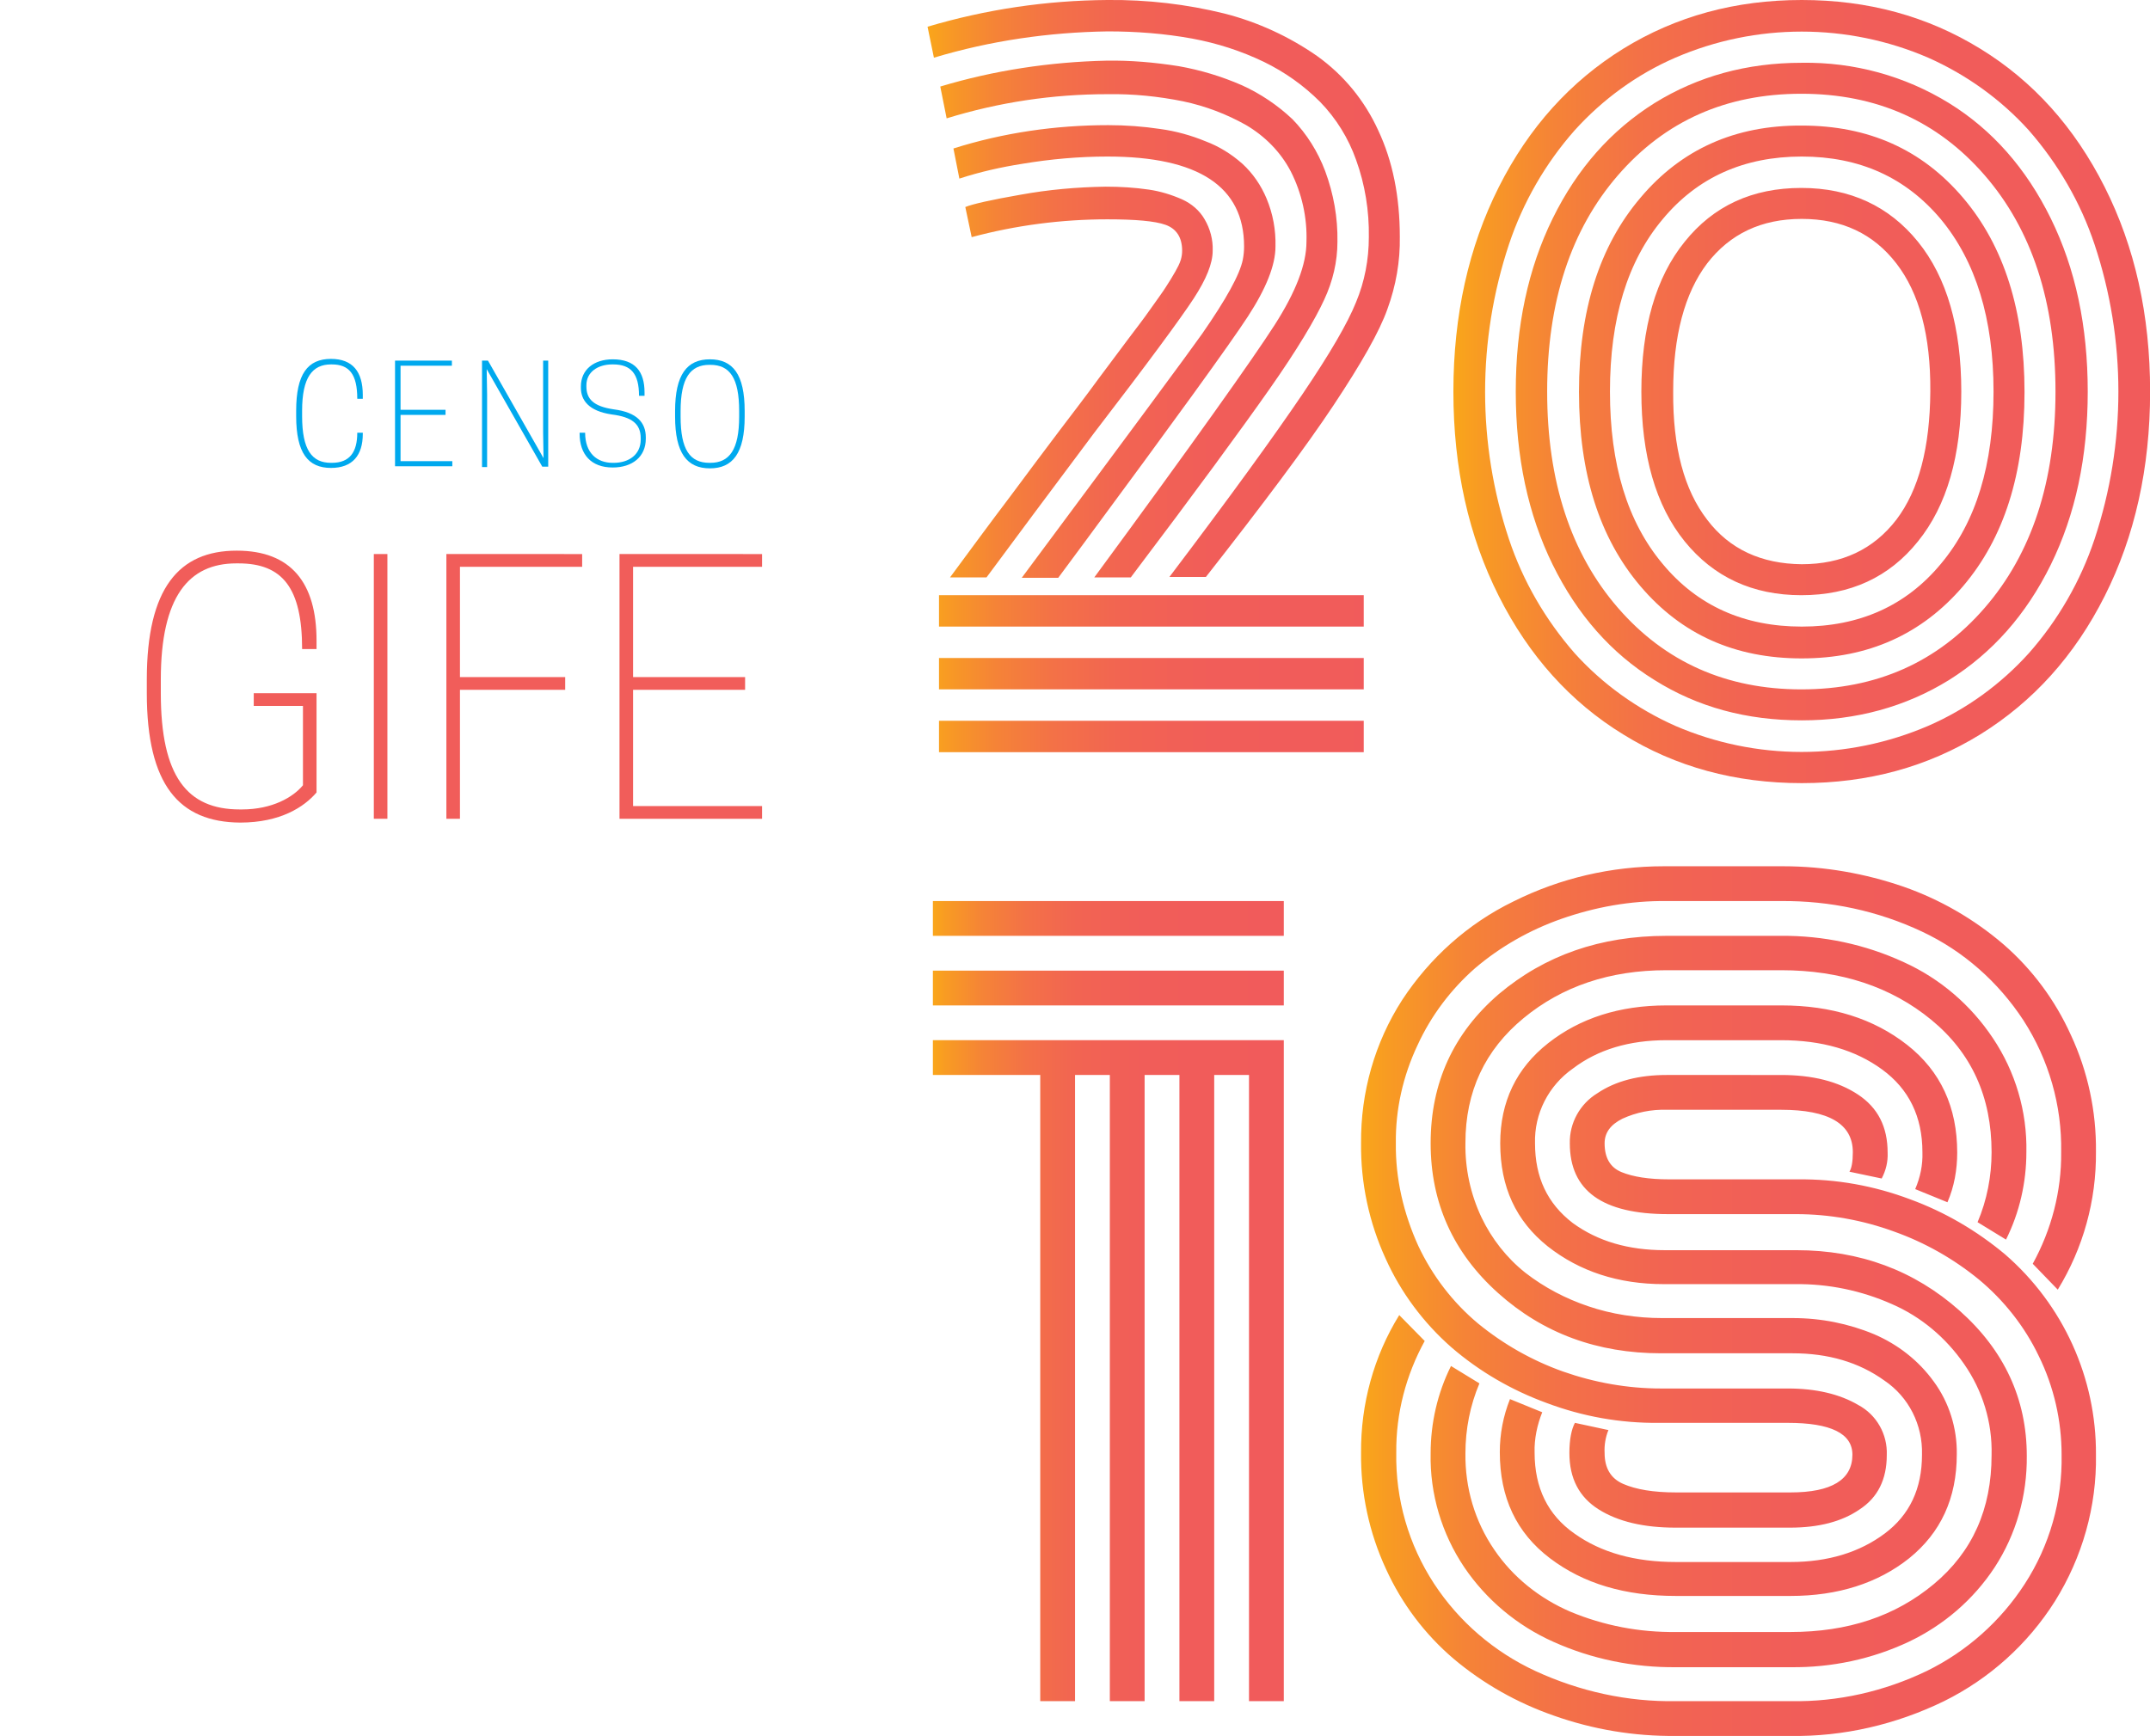 <?xml version="1.0" encoding="utf-8"?>
<!-- Generator: Adobe Illustrator 24.0.0, SVG Export Plug-In . SVG Version: 6.00 Build 0)  -->
<svg version="1.1" id="censo-logo-2018" xmlns="http://www.w3.org/2000/svg" xmlns:xlink="http://www.w3.org/1999/xlink" x="0px"
	 y="0px" viewBox="0 0 506.7 409.2" style="enable-background:new 0 0 506.7 409.2;" xml:space="preserve">
<style type="text/css">
	.st0{enable-background:new    ;}
	.st1{fill:#00A9EE;}
	.st2{fill:#F15D5A;}
	.st3{fill:url(#Caminho_685_1_);}
	.st4{fill:url(#Caminho_686_1_);}
	.st5{fill:url(#Caminho_687_1_);}
	.st6{fill:url(#Caminho_688_1_);}
</style>
<g class="st0">
	<path class="st1" d="M78,109.1h0.2c4.2,0,6-2.5,6-7.1h1.3v0.3c0,5-2.4,8-7.5,8c-5.4,0-8.2-3.5-8.2-12.2v-1.3
		c0-8.6,2.7-12.2,8.2-12.2c5.1,0,7.5,3,7.5,8.5V94h-1.3c0-5.8-1.9-8.1-6-8.1H78c-4.4,0-6.8,3.1-6.8,10.9v1.3
		C71.2,106,73.5,109.1,78,109.1z"/>
	<path class="st1" d="M106.5,85v1.2H94.4v10.4h10.6v1.2H94.4v10.9h12.2v1.2H93.1V85H106.5z"/>
	<path class="st1" d="M129.2,110h-1.4l-13.1-23l0.1,6.1v17h-1.2V85h1.4l13.1,23L128,102V85h1.2V110z"/>
	<path class="st1" d="M136.9,91.4v-0.3c0-4,3.1-6.4,7.5-6.4c5.3,0,7.5,2.9,7.5,7.8v0.8h-1.3c0-5.2-1.9-7.4-6.1-7.4h-0.2
		c-3.4,0-6.1,1.8-6.1,4.9v0.3c0,2.9,1.6,4.7,6.5,5.4c5.4,0.7,7.5,3.1,7.5,6.6v0.3c0,4.3-3.2,6.8-7.8,6.8c-5.1,0-7.8-3.1-7.8-8V102
		h1.3c0,4.8,2.8,7.1,6.5,7.1h0.2c3.7,0,6.4-2,6.4-5.5v-0.3c0-3.4-2.1-5-6.8-5.6C138.7,96.9,136.9,94.3,136.9,91.4z"/>
	<path class="st1" d="M159.1,98.2v-1.3c0-8.6,2.8-12.2,8.2-12.2s8.2,3.5,8.2,12.2v1.3c0,8.6-2.8,12.2-8.2,12.2
		S159.1,106.8,159.1,98.2z M167.4,109.1c4.5,0,6.8-3.1,6.8-10.9v-1.3c0-7.8-2.2-10.9-6.8-10.9h-0.2c-4.5,0-6.8,3.1-6.8,10.9v1.3
		c0,7.8,2.2,10.9,6.8,10.9H167.4z"/>
</g>
<g class="st0">
	<path class="st2" d="M34.6,163.4v-3.2c0-21.6,7.6-30.4,21.2-30.4c12.8,0,18.8,7.6,18.8,21.2v2h-3.4c0-14.4-4.6-20.2-15-20.2h-0.5
		c-11.2,0-17.8,7.8-17.8,27.4v3.2c0,19.6,6.2,27.4,18.6,27.4H57c7.2,0,12.1-2.9,14.4-5.7v-18.7H59.8v-3h14.8v23.4
		c-2.9,3.4-8.5,7.1-18,7.1C42.2,193.8,34.6,185,34.6,163.4z"/>
	<path class="st2" d="M91.3,193h-3.2v-62.4h3.2V193z"/>
	<path class="st2" d="M137.2,130.6v3h-28.8v26h24.8v3h-24.8V193h-3.2v-62.4H137.2z"/>
	<path class="st2" d="M179.6,130.6v3h-30.4v26h26.4v3h-26.4V190h30.4v3H146v-62.4H179.6z"/>
</g>
<g id="Grupo_392" transform="translate(-155.746 -250.943)">
	<g id="Grupo_388" transform="translate(374.345 250.943)">
		
			<linearGradient id="Caminho_685_1_" gradientUnits="userSpaceOnUse" x1="-262.204" y1="624.171" x2="-261.204" y2="624.171" gradientTransform="matrix(111.411 0 0 -177.267 29212.412 110733.531)">
			<stop  offset="0" style="stop-color:#FAA61A"/>
			<stop  offset="3.800000e-02" style="stop-color:#F89B23"/>
			<stop  offset="0.145" style="stop-color:#F58337"/>
			<stop  offset="0.268" style="stop-color:#F37147"/>
			<stop  offset="0.412" style="stop-color:#F26452"/>
			<stop  offset="0.601" style="stop-color:#F15D59"/>
			<stop  offset="1" style="stop-color:#F15B5B"/>
		</linearGradient>
		<path id="Caminho_685" class="st3" d="M2.7,177.3h100.1v-7.4H2.7V177.3z M2.7,162.5h100.1v-7.4H2.7V162.5z M2.7,147.7h100.1v-7.4
			H2.7V147.7z M21.9,45.9c-6.9,1.2-11.3,2.2-13,2.9l1.5,7.1c10.4-2.8,21.2-4.2,32-4.2c6.6,0,11.2,0.4,13.7,1.3s3.9,2.9,3.9,6.1
			c0,0.7-0.1,1.4-0.3,2.1c-0.3,1-0.8,1.9-1.3,2.8c-0.7,1.2-1.4,2.4-2.2,3.6c-0.8,1.3-2.1,3-3.7,5.3c-1.6,2.3-3.4,4.6-5.2,7
			s-4.2,5.6-7.1,9.5c-2.9,4-6,8-9.1,12.1c-3.1,4.1-7,9.3-11.6,15.5c-4.7,6.2-9.4,12.6-14.2,19.1h8.6c6.8-9.2,15.3-20.6,25.4-34.1
			C51.9,85.6,59.7,75,62.7,70.4s4.5-8.3,4.5-11.3c0.1-2.6-0.6-5.2-1.9-7.4C64.1,49.6,62.2,48,60,47c-2.5-1.1-5.1-1.9-7.8-2.3
			c-3.4-0.5-6.8-0.7-10.2-0.7C35.2,44.1,28.5,44.7,21.9,45.9 M6.1,35l1.4,7.1c4.9-1.6,9.8-2.7,14.9-3.5c6.6-1.1,13.3-1.7,20-1.7
			c21.5,0,32.2,7.1,32.2,21.2c0,1-0.1,2.1-0.3,3.1c-0.7,3.5-3.9,9.3-9.6,17.5c-2.8,4-17,23.2-42.5,57.5h8.6c1.4-1.9,3.4-4.6,6-8.1
			c21.5-29.1,34.4-46.9,38.7-53.5c4.3-6.6,6.5-12.1,6.5-16.5c0.1-3.9-0.6-7.7-2.1-11.3c-1.3-3.1-3.2-5.9-5.7-8.2
			c-2.6-2.3-5.5-4.1-8.7-5.3c-3.4-1.4-7-2.4-10.7-2.9c-4-0.6-8.1-0.9-12.2-0.9C30.1,29.5,17.8,31.3,6.1,35 M3,20.4l1.5,7.5
			c12.3-3.8,25-5.7,37.9-5.7c6-0.1,12,0.5,17.9,1.7c5.2,1.1,10.2,3,14.8,5.6c4.4,2.6,8.1,6.3,10.5,10.9c2.6,5.1,3.9,10.9,3.7,16.6
			c0,5.3-2.5,11.8-7.5,19.6s-19.1,27.7-42.5,59.5h8.6C63.1,116,74,101.1,80.6,91.7s10.8-16.5,12.9-21.1c2-4.3,3.1-8.9,3.1-13.6
			c0.1-5.7-0.9-11.3-2.9-16.7c-1.7-4.5-4.3-8.7-7.7-12.2c-3.5-3.3-7.5-6-11.9-8c-4.8-2.1-9.8-3.6-14.9-4.5
			c-5.7-0.9-11.4-1.4-17.1-1.3C28.8,14.6,15.6,16.6,3,20.4 M0,6.3l1.5,7.3c13.3-4,27.1-6,41-6.2c6.7,0,13.3,0.5,19.9,1.7
			c5.9,1.1,11.5,2.9,16.9,5.5c4.9,2.4,9.3,5.5,13.2,9.4c3.8,3.9,6.7,8.6,8.5,13.7c2.1,5.8,3.1,12,3,18.2c0,5.3-1,10.5-3,15.3
			c-2,5-6.2,12.2-12.7,21.8s-16.9,24-31.3,43h8.6c13.5-17.2,23.6-30.7,30.1-40.5c6.5-9.8,10.8-17.3,12.7-22.7c2-5.5,3-11.2,2.9-17
			c0-9.5-1.7-17.9-5.1-25.1c-3.2-7-8.1-13-14.4-17.5c-6.6-4.6-14-8-21.8-10C61.1,1,51.8-0.1,42.4,0C28,0.1,13.8,2.2,0,6.3"/>
	</g>
	<g id="Grupo_389" transform="translate(498.272 250.943)">
		
			<linearGradient id="Caminho_686_1_" gradientUnits="userSpaceOnUse" x1="-386.258" y1="624.22" x2="-385.258" y2="624.22" gradientTransform="matrix(164.142 0 0 -184.655 63401.172 115357.664)">
			<stop  offset="0" style="stop-color:#FAA61A"/>
			<stop  offset="3.800000e-02" style="stop-color:#F89B23"/>
			<stop  offset="0.145" style="stop-color:#F58337"/>
			<stop  offset="0.268" style="stop-color:#F37147"/>
			<stop  offset="0.412" style="stop-color:#F26452"/>
			<stop  offset="0.601" style="stop-color:#F15D59"/>
			<stop  offset="1" style="stop-color:#F15B5B"/>
		</linearGradient>
		<path id="Caminho_686" class="st4" d="M59.8,122.5c-5.4-7-8.1-17-8-30.2c0-13.1,2.7-23.2,8-30.2c5.4-7,12.8-10.5,22.3-10.5
			s16.9,3.5,22.3,10.5c5.4,7,8.1,17,8,30.2s-2.7,23.2-8,30.2c-5.4,7-12.8,10.5-22.3,10.5C72.6,132.9,65.1,129.5,59.8,122.5 M54.5,57
			c-6.8,8.4-10.2,20.2-10.2,35.3s3.4,26.9,10.2,35.3c6.8,8.4,16,12.7,27.5,12.7s20.7-4.2,27.5-12.7c6.8-8.4,10.2-20.2,10.2-35.3
			s-3.4-26.9-10.2-35.3c-6.8-8.4-16-12.7-27.5-12.7C70.5,44.3,61.3,48.5,54.5,57 M49.3,132.9C41,123,36.9,109.5,36.9,92.3
			c0-17.2,4.1-30.7,12.4-40.6c8.2-9.9,19.2-14.8,32.8-14.8c13.6,0,24.5,4.9,32.8,14.8c8.2,9.9,12.4,23.4,12.4,40.6
			c0,17.2-4.1,30.7-12.4,40.6c-8.2,9.9-19.2,14.8-32.8,14.8C68.5,147.7,57.5,142.8,49.3,132.9 M44.1,46.6
			c-9.7,11.4-14.5,26.6-14.5,45.8s4.8,34.4,14.5,45.8c9.7,11.4,22.3,17,38,17c15.7,0,28.3-5.7,38-17c9.7-11.4,14.5-26.6,14.5-45.8
			c0-19.1-4.8-34.4-14.5-45.8c-9.7-11.4-22.3-17-38-17C66.4,29.5,53.7,35.2,44.1,46.6 M38.8,143.3c-11.1-12.8-16.7-29.8-16.7-51
			c0-21.2,5.6-38.2,16.7-51c11.1-12.8,25.5-19.2,43.2-19.2c17.7,0,32.1,6.4,43.2,19.2c11.1,12.8,16.7,29.8,16.7,51
			c0,21.2-5.6,38.2-16.7,51c-11.1,12.8-25.5,19.2-43.2,19.2C64.4,162.5,49.9,156.1,38.8,143.3 M47.4,24.3
			c-10.2,6.4-18.2,15.4-24,27.2c-5.8,11.8-8.7,25.4-8.7,40.8c0,15.4,2.9,29,8.7,40.8s13.8,20.9,24,27.2c10.2,6.4,21.7,9.5,34.7,9.5
			c12.9,0,24.5-3.2,34.7-9.5c10.2-6.4,18.2-15.4,24-27.2c5.8-11.8,8.7-25.4,8.7-40.8c0-15.4-2.9-29-8.7-40.8
			c-5.8-11.8-13.8-20.9-24-27.2c-10.4-6.4-22.4-9.7-34.7-9.5C69.1,14.8,57.6,18,47.4,24.3 M52.3,171.1c-9-4-17.1-9.8-23.7-17.1
			c-6.9-7.9-12.2-17-15.5-26.9c-7.5-22.5-7.5-46.9,0-69.5c3.3-9.9,8.6-19.1,15.5-26.9c6.6-7.3,14.7-13.2,23.7-17.1
			c19-8.2,40.6-8.2,59.6,0c9,4,17.1,9.8,23.7,17.1c6.9,7.9,12.2,17,15.5,26.9c7.5,22.5,7.5,46.9,0,69.5c-3.3,9.9-8.6,19.1-15.5,26.9
			c-6.6,7.3-14.7,13.2-23.7,17.1C92.8,179.3,71.3,179.3,52.3,171.1 M40,11.5C27.6,19.2,17.8,30,10.7,44.1C3.6,58.2,0,74.3,0,92.3
			c0,18.1,3.6,34.1,10.7,48.2c7.1,14.1,16.9,25,29.3,32.6c12.4,7.7,26.5,11.5,42.1,11.5c15.6,0,29.6-3.8,42.1-11.5
			c12.4-7.7,22.2-18.5,29.3-32.6c7.1-14.1,10.7-30.2,10.7-48.2c0-18.1-3.6-34.1-10.7-48.2s-16.9-25-29.3-32.6
			C111.7,3.8,97.7,0,82.1,0C66.5,0,52.5,3.8,40,11.5"/>
	</g>
	<g id="Grupo_390" transform="translate(375.604 463.338)">
		
			<linearGradient id="Caminho_687_1_" gradientUnits="userSpaceOnUse" x1="-263.326" y1="411.849" x2="-262.326" y2="411.849" gradientTransform="matrix(82.689 0 0 -188.615 21774.15 77775.312)">
			<stop  offset="0" style="stop-color:#FAA61A"/>
			<stop  offset="3.800000e-02" style="stop-color:#F89B23"/>
			<stop  offset="0.145" style="stop-color:#F58337"/>
			<stop  offset="0.268" style="stop-color:#F37147"/>
			<stop  offset="0.412" style="stop-color:#F26452"/>
			<stop  offset="0.601" style="stop-color:#F15D59"/>
			<stop  offset="1" style="stop-color:#F15B5B"/>
		</linearGradient>
		<path id="Caminho_687" class="st5" d="M0,32.8V41h25.3v147.6h8.2V41h8.2v147.6h8.2V41h8.2v147.6h8.2V41h8.2v147.6h8.2V32.8H0z
			 M0,24.6h82.7v-8.2H0V24.6z M0,8.2h82.7V0H0V8.2z"/>
	</g>
	<g id="Grupo_391" transform="translate(476.511 455.14)">
		
			<linearGradient id="Caminho_688_1_" gradientUnits="userSpaceOnUse" x1="-364.511" y1="420.139" x2="-363.511" y2="420.139" gradientTransform="matrix(173.258 0 0 -205.023 63154.352 86240.758)">
			<stop  offset="0" style="stop-color:#FAA61A"/>
			<stop  offset="3.800000e-02" style="stop-color:#F89B23"/>
			<stop  offset="0.145" style="stop-color:#F58337"/>
			<stop  offset="0.268" style="stop-color:#F37147"/>
			<stop  offset="0.412" style="stop-color:#F26452"/>
			<stop  offset="0.601" style="stop-color:#F15D59"/>
			<stop  offset="1" style="stop-color:#F15B5B"/>
		</linearGradient>
		<path id="Caminho_688" class="st6" d="M72,49.2c-6.5,0-12,1.4-16.3,4.3c-4.1,2.5-6.6,7-6.5,11.8c0,11.2,7.7,16.7,23.2,16.7h30.1
			c7.9,0,15.7,1.4,23.1,4.1c7.3,2.6,14,6.4,20,11.3c5.9,4.9,10.8,11.1,14.1,18c3.6,7.3,5.4,15.3,5.4,23.3
			c0.2,10.8-2.8,21.4-8.7,30.5c-5.7,8.8-13.7,15.9-23.1,20.5c-10,4.8-20.9,7.3-32,7.1h-27c-11.5,0.2-22.8-2.3-33.2-7.1
			c-9.7-4.5-18-11.6-23.9-20.6c-6-9.2-9.1-19.9-8.9-30.9c-0.1-9.2,2.3-18.3,6.7-26.3L9,105.8c-6,9.7-9.1,21-9,32.5
			c-0.1,9.4,1.9,18.8,5.9,27.4c3.7,8.1,9.1,15.3,15.9,21.1c7,5.9,15,10.4,23.6,13.4c9.3,3.3,19,4.9,28.8,4.8h27
			c12.5,0.2,24.9-2.7,36.2-8.2c10.7-5.3,19.7-13.4,26.1-23.5c6.5-10.4,9.9-22.4,9.7-34.6c0.1-18.1-7.7-35.3-21.4-47.2
			c-6.7-5.6-14.2-10-22.4-13c-8.5-3.2-17.4-4.8-26.5-4.7H72.6c-4.8,0-8.5-0.6-11.2-1.7s-4-3.4-4-6.8c0-2.5,1.4-4.4,4.2-5.8
			c3.3-1.5,6.8-2.2,10.4-2.1h27c11.2,0,16.9,3.3,16.9,10c0,2.3-0.3,3.8-0.8,4.6l7.6,1.6c1-1.9,1.5-4,1.4-6.1c0-6.1-2.3-10.6-7-13.7
			s-10.7-4.6-18.1-4.6H72z M72,32.8c-11.1,0-20.4,3-27.9,8.9c-7.5,5.9-11.3,13.8-11.3,23.6c0,10.3,3.7,18.3,11.2,24.3
			c7.5,5.9,16.6,8.9,27.4,8.9h30.9c7.8-0.1,15.6,1.5,22.8,4.7c6.9,3,12.7,7.9,17,14.1c4.4,6.3,6.7,13.8,6.5,21.5
			c0,12.7-4.5,22.8-13.6,30.4c-9.1,7.6-20.3,11.3-33.8,11.3h-27c-8.6,0.1-17-1.5-24.9-4.8c-7.2-3.1-13.5-8.1-17.9-14.6
			c-4.6-6.7-6.9-14.6-6.8-22.7c0-5.7,1.1-11.3,3.3-16.5l-6.7-4.1c-3.2,6.4-4.8,13.5-4.8,20.6c-0.2,9.5,2.6,18.9,7.9,26.8
			c5.2,7.7,12.5,13.8,21,17.6c9.1,4.1,19,6.1,29,6h27c9.6,0.1,19.1-1.9,27.8-6c8.2-3.9,15.2-9.9,20.2-17.5c5.1-7.8,7.7-17,7.6-26.3
			c0-13.4-5.3-24.9-15.9-34.3s-23.4-14.2-38.4-14.2h-31c-8.6,0-15.8-2.1-21.7-6.4C43.9,79.5,41,73.3,41,65.3
			c-0.2-7,3.2-13.6,8.9-17.6C55.8,43.2,63.2,41,72,41h27c9.6,0,17.5,2.3,23.8,6.9s9.5,11.1,9.5,19.5c0.1,3-0.5,5.9-1.7,8.7l7.6,3.1
			c1.6-3.7,2.3-7.7,2.3-11.7c0-10.7-3.9-19.2-11.8-25.4c-7.9-6.2-17.8-9.3-29.6-9.3L72,32.8z M72,16.4c-15.6,0-28.7,4.6-39.5,13.7
			C21.8,39.3,16.4,51,16.4,65.3c0,14,5.3,25.8,15.9,35.3c10.6,9.5,23.4,14.2,38.4,14.2h31c8.4,0,15.6,2.1,21.6,6.4
			c5.8,3.9,9.1,10.5,8.9,17.5c0,8-2.9,14.2-8.8,18.6s-13.3,6.7-22.2,6.7h-27c-9.6,0-17.6-2.2-23.9-6.7c-6.3-4.4-9.4-10.8-9.4-19.1
			c-0.1-3.2,0.6-6.5,1.8-9.5l-7.6-3.1c-1.6,4-2.4,8.2-2.4,12.5c0,10.7,3.9,19,11.8,25c7.9,6,17.7,8.9,29.7,8.9h27
			c11.2,0,20.6-3,28-8.9c7.4-6,11.2-14.1,11.2-24.5c0.1-6.1-1.8-12.2-5.4-17.1c-3.6-5-8.5-8.8-14.1-11.2c-6-2.5-12.5-3.8-19.1-3.8
			H71c-6,0-11.9-0.9-17.5-2.8c-5.3-1.8-10.3-4.4-14.8-7.9c-4.4-3.5-7.9-8-10.3-13c-2.6-5.5-3.9-11.5-3.8-17.6
			c0-12.1,4.6-21.9,13.7-29.4c9.1-7.5,20.3-11.3,33.7-11.3h27c14.1,0,25.9,3.9,35.4,11.7c9.5,7.8,14.2,18.2,14.2,31.2
			c0,5.7-1.1,11.3-3.3,16.5l6.7,4.1c3.2-6.4,4.8-13.5,4.8-20.6c0.2-9.6-2.6-19-7.9-26.9c-5.2-7.8-12.4-14-21-17.9
			c-9.1-4.2-19-6.3-29-6.2L72,16.4z M71.3,0C59,0,46.9,2.8,35.9,8.3C25.2,13.5,16.2,21.6,9.7,31.5C3.2,41.6-0.1,53.3,0,65.3
			c-0.1,9.4,1.9,18.7,5.8,27.2c3.6,8,8.9,15.1,15.5,20.9c6.6,5.7,14.2,10.1,22.4,13.1c8.5,3.2,17.4,4.8,26.5,4.7h30.4
			c10.1,0,15.2,2.5,15.2,7.5c0,5.9-4.9,8.9-14.6,8.9h-27c-5.3,0-9.4-0.7-12.4-2c-3-1.3-4.4-3.8-4.4-7.3c-0.1-1.8,0.2-3.7,0.9-5.4
			l-7.9-1.7c-0.8,1.5-1.3,3.9-1.3,7.1c0,6,2.3,10.4,6.9,13.3c4.6,2.9,10.7,4.3,18.1,4.3h27c6.7,0,12.2-1.4,16.4-4.3
			c4.3-2.8,6.4-7.1,6.4-12.8c0.2-4.9-2.4-9.5-6.7-11.8c-4.4-2.6-10-3.9-16.6-3.9H70.7c-7.9,0-15.7-1.4-23.1-4
			c-7.3-2.6-14-6.4-20-11.3c-6-5-10.8-11.3-14.1-18.3C10,81.8,8.1,73.6,8.2,65.3c-0.1-8,1.7-15.9,5.1-23.1
			C16.5,35.2,21.2,29,26.9,24c6-5.1,12.9-9,20.3-11.6C55.2,9.6,63.5,8.1,72,8.2h27c11.5-0.1,22.8,2.3,33.2,7.2
			c9.8,4.6,18,11.9,23.9,20.9c6,9.3,9.1,20.1,8.9,31.1c0.1,9.2-2.3,18.3-6.7,26.3l5.9,6.1c6-9.8,9.1-21,9-32.5
			c0.1-9.5-1.9-18.9-5.9-27.5c-3.7-8.2-9.1-15.5-15.9-21.4c-7-6-15-10.6-23.6-13.6C118.8,1.7,109.2,0,99.6,0L71.3,0z"/>
	</g>
</g>
</svg>

